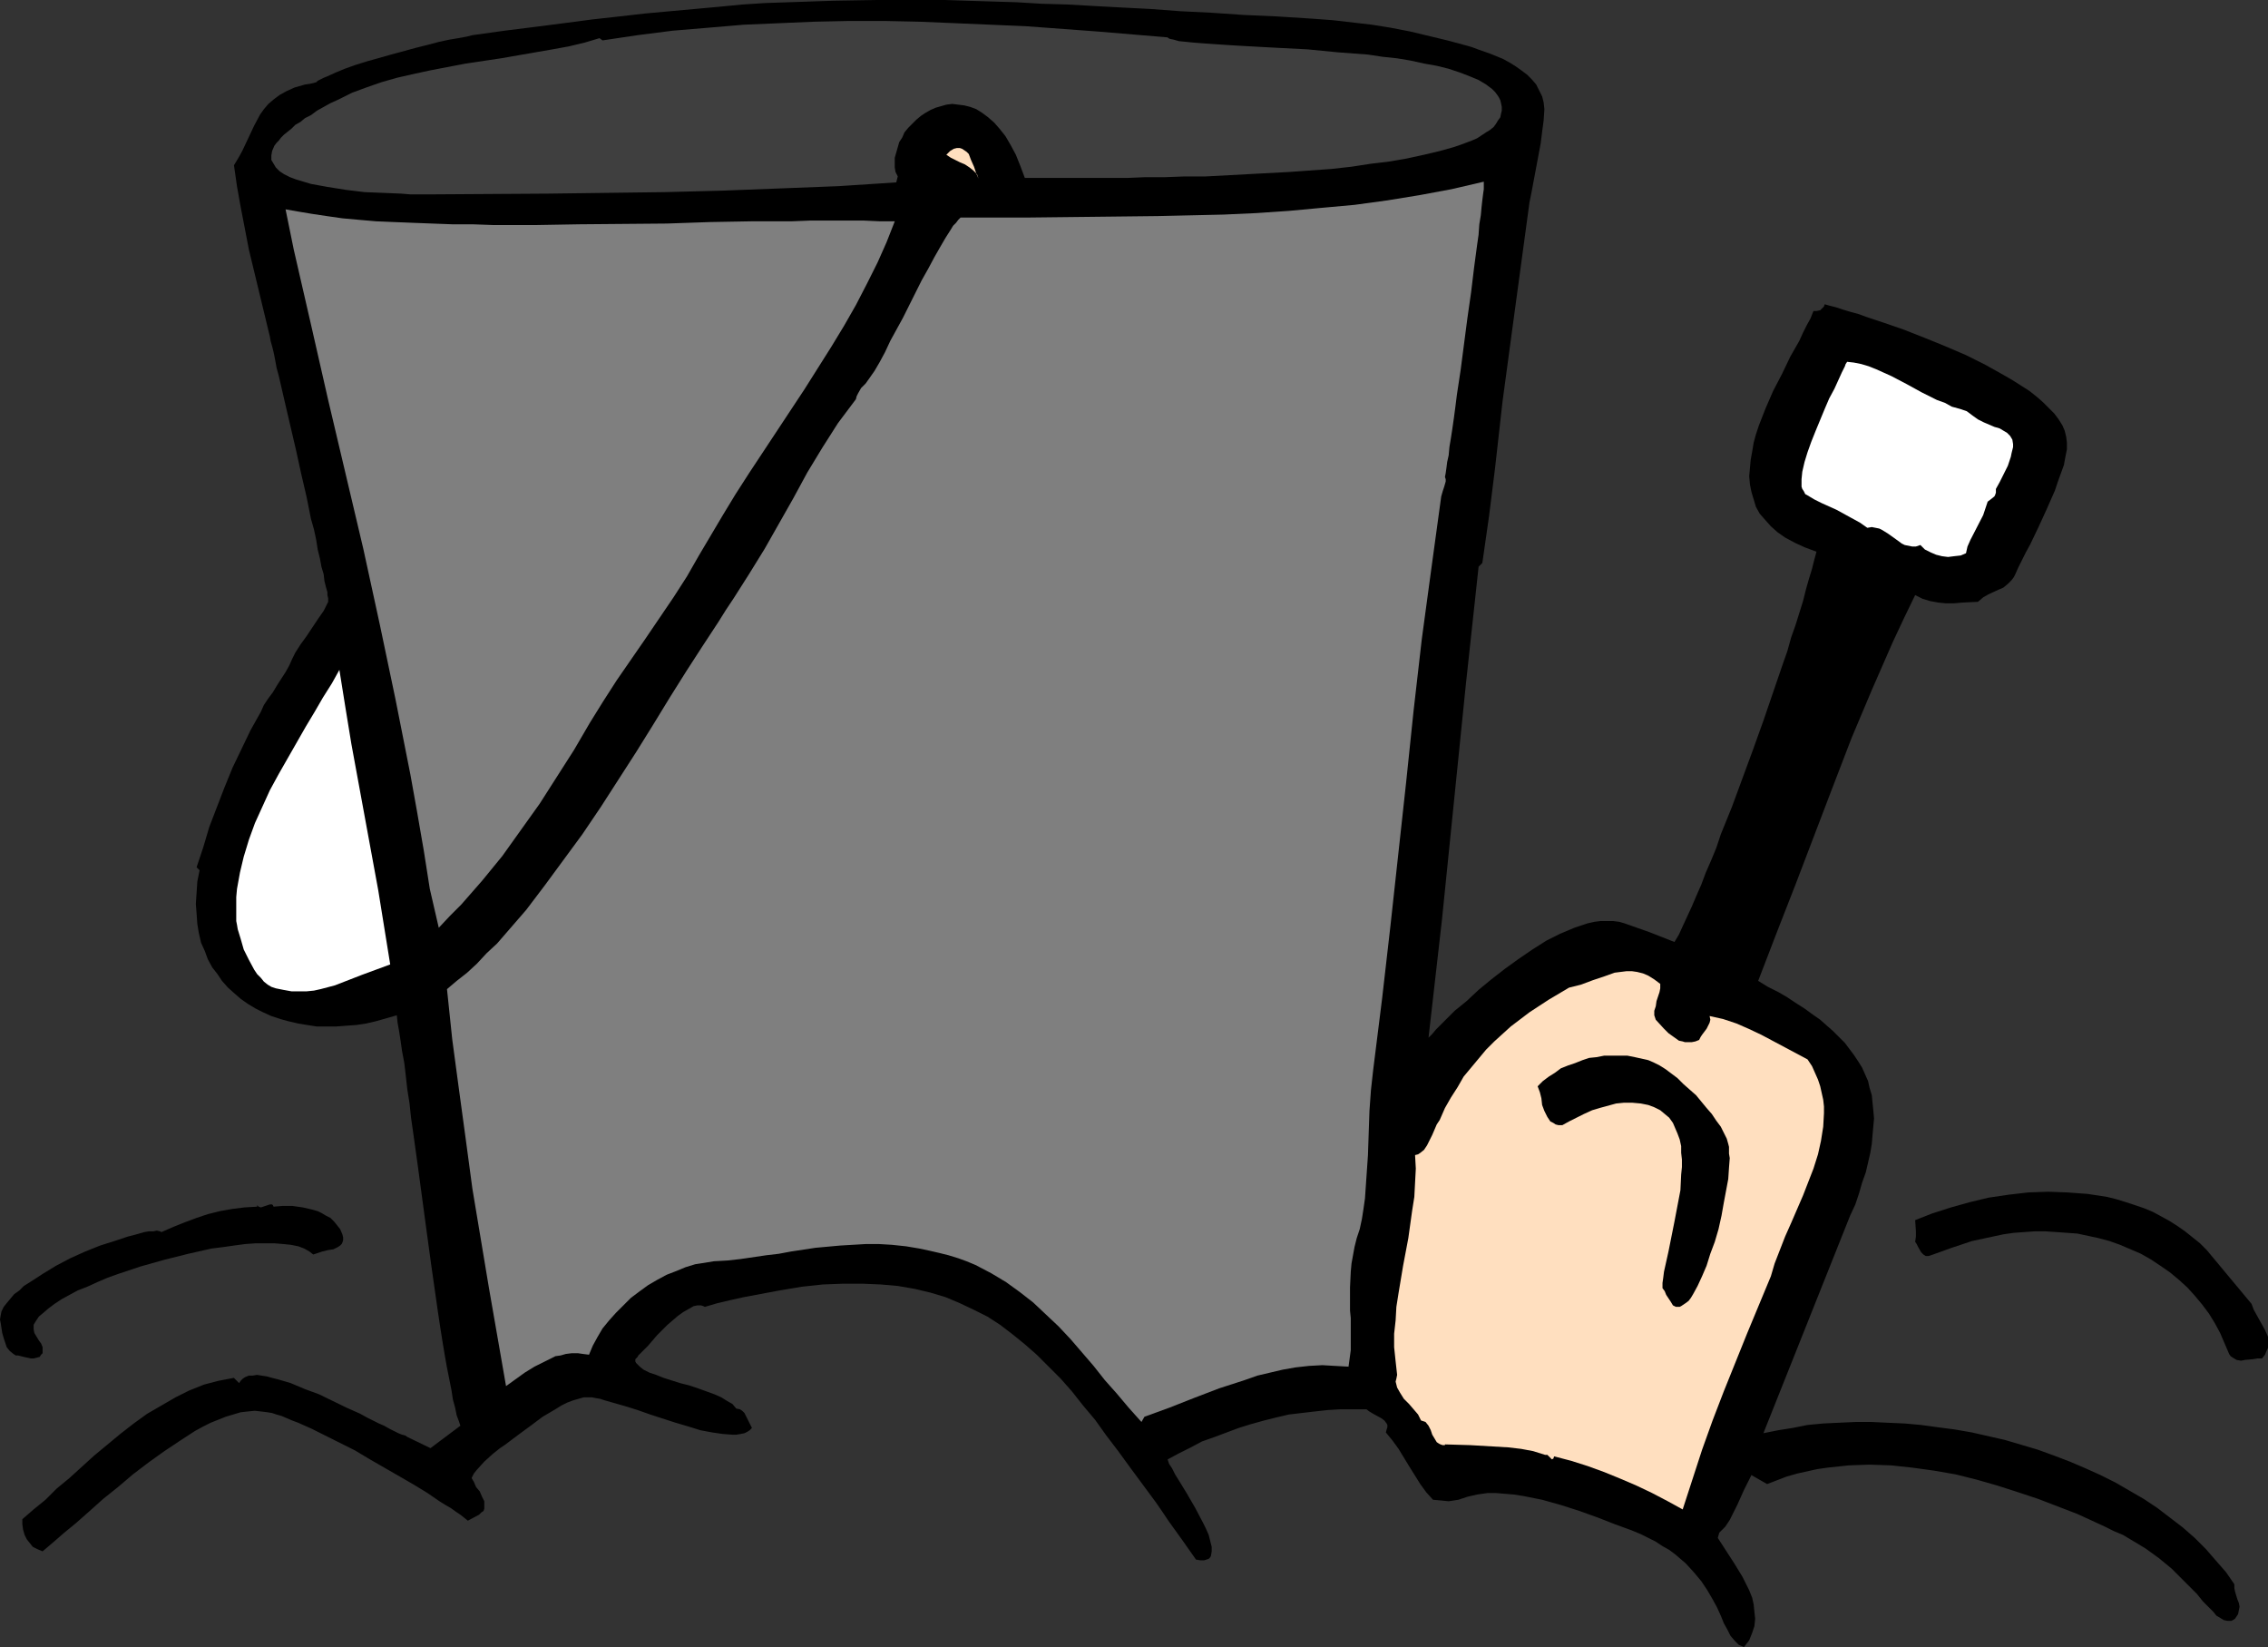 <?xml version="1.0" encoding="UTF-8" standalone="no"?>
<svg
   version="1.0"
   width="129.724mm"
   height="94.18mm"
   id="svg11"
   sodipodi:docname="Sand Pail &amp; Shovel 05.wmf"
   xmlns:inkscape="http://www.inkscape.org/namespaces/inkscape"
   xmlns:sodipodi="http://sodipodi.sourceforge.net/DTD/sodipodi-0.dtd"
   xmlns="http://www.w3.org/2000/svg"
   xmlns:svg="http://www.w3.org/2000/svg">
  <rect width="100%" height="100%" fill="#333333" stroke="none"/>
  <sodipodi:namedview
     id="namedview11"
     pagecolor="#ffffff"
     bordercolor="#000000"
     borderopacity="0.25"
     inkscape:showpageshadow="2"
     inkscape:pageopacity="0.0"
     inkscape:pagecheckerboard="0"
     inkscape:deskcolor="#d1d1d1"
     inkscape:document-units="mm" />
  <defs
     id="defs1">
    <pattern
       id="WMFhbasepattern"
       patternUnits="userSpaceOnUse"
       width="6"
       height="6"
       x="0"
       y="0" />
  </defs>
  <path
     style="fill:#000000;fill-opacity:1;fill-rule:evenodd;stroke:none"
     d="m 320.452,121.669 -0.808,0.808 -2.747,25.368 -5.171,50.897 -2.909,25.529 0.808,-0.808 0.808,-0.969 1.939,-1.939 2.101,-2.101 2.586,-2.101 2.586,-2.424 2.747,-2.262 2.909,-2.262 2.909,-2.101 3.07,-2.101 3.07,-1.939 2.909,-1.454 3.07,-1.293 1.454,-0.485 1.454,-0.485 1.454,-0.323 1.293,-0.162 h 1.454 1.293 l 1.293,0.162 1.131,0.323 5.494,1.939 5.333,2.101 0.97,-1.616 0.808,-1.777 0.97,-2.101 0.97,-2.101 0.97,-2.262 1.131,-2.585 0.97,-2.585 1.131,-2.585 1.131,-2.747 0.97,-2.908 2.424,-5.978 2.262,-6.14 2.262,-6.14 2.262,-6.302 2.101,-6.14 2.101,-6.14 0.97,-2.747 0.808,-2.908 0.97,-2.747 0.808,-2.585 0.808,-2.585 0.646,-2.585 0.646,-2.262 0.646,-2.101 0.485,-1.939 0.485,-1.777 -2.586,-0.969 -2.101,-0.969 -2.101,-1.131 -1.616,-1.131 -1.454,-1.293 -1.293,-1.454 -1.131,-1.293 -0.808,-1.454 -0.485,-1.616 -0.485,-1.616 -0.323,-1.616 -0.162,-1.777 0.162,-1.777 0.162,-1.777 0.323,-1.777 0.323,-1.939 0.485,-1.777 0.646,-1.939 1.454,-3.716 1.616,-3.716 1.939,-3.716 1.778,-3.716 1.939,-3.393 0.808,-1.777 0.808,-1.616 0.808,-1.454 0.646,-1.616 h 0.646 l 0.808,-0.162 0.485,-0.485 0.323,-0.323 0.162,-0.485 1.131,0.323 1.293,0.323 1.454,0.485 1.616,0.485 1.778,0.485 1.778,0.646 1.939,0.646 1.939,0.646 4.202,1.454 4.525,1.777 4.363,1.777 4.525,1.939 4.202,2.101 4.04,2.262 1.939,1.131 1.778,1.131 1.778,1.131 1.616,1.293 1.293,1.131 1.293,1.293 1.131,1.131 0.97,1.293 0.808,1.293 0.485,1.131 0.323,1.293 0.162,1.293 v 1.454 l -0.323,1.616 -0.323,1.777 -0.646,1.777 -0.646,1.777 -0.646,1.939 -1.778,4.039 -1.778,3.878 -1.778,3.716 -0.97,1.777 -0.808,1.616 -0.808,1.616 -0.646,1.454 -0.323,0.646 -0.485,0.646 -0.808,0.808 -0.97,0.808 -1.131,0.485 -2.101,0.969 -1.131,0.646 -1.131,0.969 -3.394,0.162 -1.778,0.162 h -1.778 l -1.616,-0.162 -1.778,-0.323 -1.616,-0.485 -1.616,-0.808 -2.424,5.009 -2.424,5.171 -4.525,10.341 -4.363,10.341 -4.04,10.503 -8.08,21.167 -4.04,10.341 -4.04,10.503 2.101,1.293 2.262,1.131 1.939,1.131 1.939,1.293 1.778,1.131 1.778,1.293 1.616,1.131 1.454,1.293 1.293,1.131 1.293,1.293 1.293,1.293 0.97,1.293 0.97,1.293 0.97,1.454 0.808,1.293 0.646,1.454 0.646,1.454 0.323,1.454 0.485,1.616 0.162,1.616 0.162,1.616 0.162,1.777 -0.162,1.777 -0.162,1.777 -0.162,1.939 -0.323,1.939 -0.485,2.101 -0.485,2.101 -0.808,2.262 -0.646,2.262 -0.808,2.424 -1.131,2.424 -18.746,47.019 3.232,-0.646 3.07,-0.485 3.232,-0.646 3.394,-0.323 3.394,-0.162 3.555,-0.162 h 3.555 l 3.394,0.162 3.717,0.162 3.555,0.323 3.555,0.485 3.717,0.485 3.717,0.646 3.555,0.808 3.555,0.808 7.11,2.101 3.555,1.293 3.394,1.293 3.394,1.454 3.232,1.454 3.232,1.616 3.07,1.777 3.07,1.777 2.909,1.939 2.747,2.101 2.747,2.101 2.586,2.262 2.424,2.424 2.101,2.424 2.262,2.585 1.778,2.585 v 0.808 l 0.162,0.808 0.485,1.616 0.323,0.808 0.162,0.808 -0.162,0.808 -0.162,0.808 -0.323,0.485 -0.323,0.485 -0.485,0.323 -0.323,0.162 h -0.323 -0.485 l -0.808,-0.162 -0.808,-0.485 -0.808,-0.485 -0.646,-0.808 -0.646,-0.646 -1.616,-1.616 -1.293,-1.616 -1.454,-1.454 -1.454,-1.454 -2.586,-2.585 -2.747,-2.262 -2.909,-2.101 -1.616,-0.969 -1.616,-0.969 -1.616,-0.969 -1.939,-0.808 -1.939,-0.969 -2.101,-0.969 -3.878,-1.777 -4.202,-1.616 -4.202,-1.616 -4.363,-1.454 -4.525,-1.454 -4.525,-1.293 -4.525,-1.131 -4.686,-0.808 -4.686,-0.646 -4.525,-0.485 -4.686,-0.162 -4.525,0.162 -4.525,0.485 -2.262,0.323 -4.363,0.969 -2.262,0.646 -2.101,0.808 -2.101,0.808 -3.394,-1.939 -0.808,1.616 -0.808,1.616 -1.454,3.232 -0.808,1.616 -0.808,1.616 -0.97,1.454 -1.293,1.293 v 0 l -0.323,1.131 1.778,2.747 1.778,2.747 1.778,2.908 1.454,2.908 0.646,1.616 0.323,1.454 0.162,1.616 0.162,1.454 -0.162,1.616 -0.485,1.454 -0.646,1.616 -1.131,1.454 -1.131,-0.485 -0.808,-0.808 -0.97,-1.131 -0.646,-1.293 -0.808,-1.454 -0.646,-1.616 -0.808,-1.777 -0.97,-1.777 -1.131,-1.939 -1.293,-1.939 -1.616,-1.939 -1.778,-1.939 -1.131,-0.969 -1.131,-0.969 -1.293,-0.969 -1.454,-0.808 -1.454,-0.969 -1.616,-0.808 -1.616,-0.808 -1.939,-0.808 -3.555,-1.293 -3.717,-1.454 -4.04,-1.454 -4.04,-1.293 -4.04,-1.131 -4.04,-0.808 -2.101,-0.323 -1.939,-0.162 -1.939,-0.162 h -1.778 l -1.131,0.162 -1.131,0.162 -2.101,0.485 -1.939,0.646 -2.101,0.323 -1.616,-0.162 -1.778,-0.162 -1.454,-1.616 -1.293,-1.777 -2.424,-3.878 -2.262,-3.716 -1.293,-1.777 -1.454,-1.777 0.162,-0.646 0.162,-0.485 v -0.485 l -0.162,-0.323 -0.485,-0.646 -0.646,-0.485 -1.778,-0.969 -0.808,-0.485 -0.646,-0.485 h -2.747 -2.909 l -2.747,0.162 -2.909,0.323 -2.747,0.323 -2.747,0.323 -2.747,0.646 -2.586,0.646 -2.909,0.808 -2.586,0.808 -2.586,0.969 -2.586,0.969 -2.747,0.969 -2.424,1.293 -2.586,1.293 -2.424,1.293 0.323,0.969 0.646,0.969 0.646,1.293 0.808,1.293 1.778,2.908 1.778,3.07 1.616,3.07 0.646,1.293 0.646,1.454 0.323,1.293 0.323,1.293 v 0.969 l -0.162,0.969 -0.162,0.323 -0.323,0.323 -0.485,0.162 -0.485,0.162 h -0.808 l -0.97,-0.162 -3.07,-4.363 -2.909,-4.039 -1.293,-1.939 -1.454,-2.101 -2.747,-3.716 -2.747,-3.716 -2.586,-3.555 -2.586,-3.393 -2.424,-3.393 -2.586,-3.07 -2.424,-3.07 -2.424,-2.747 -2.586,-2.585 -2.586,-2.585 -2.586,-2.262 -2.586,-2.101 -2.747,-2.101 -2.747,-1.777 -2.909,-1.454 -3.07,-1.454 -3.07,-1.293 -3.232,-0.969 -3.394,-0.808 -3.717,-0.646 -3.717,-0.323 -3.878,-0.162 h -4.202 l -4.363,0.162 -4.525,0.485 -4.848,0.808 -2.586,0.485 -2.586,0.485 -2.586,0.485 -2.909,0.646 -2.747,0.646 -2.747,0.808 -0.323,-0.162 -0.485,-0.162 h -0.808 l -0.808,0.162 -1.131,0.646 -1.131,0.646 -1.131,0.808 -2.262,1.939 -2.262,2.262 -0.97,1.131 -0.97,1.131 -0.97,0.969 -0.808,0.808 -0.323,0.323 -0.162,0.323 -0.323,0.323 -0.162,0.162 v 0.485 l 0.162,0.323 0.323,0.323 0.485,0.485 0.808,0.646 1.293,0.646 1.454,0.485 1.616,0.646 3.555,1.131 1.939,0.485 1.939,0.646 1.778,0.646 1.778,0.646 1.454,0.646 1.293,0.808 1.131,0.646 0.808,0.969 0.808,0.162 0.485,0.323 0.485,0.485 0.323,0.646 0.646,1.293 0.646,1.293 -0.485,0.485 -0.485,0.323 -0.646,0.323 -0.808,0.162 -0.97,0.162 h -0.808 l -2.101,-0.162 -2.262,-0.323 -2.586,-0.485 -2.586,-0.808 -2.747,-0.808 -5.494,-1.777 -2.747,-0.969 -2.586,-0.808 -2.262,-0.646 -2.262,-0.646 -0.97,-0.323 -0.97,-0.162 -0.808,-0.162 h -0.808 -0.97 l -1.131,0.323 -1.131,0.323 -1.293,0.485 -1.293,0.646 -1.293,0.808 -2.747,1.616 -2.586,1.939 -2.424,1.777 -1.293,0.969 -1.939,1.454 -0.97,0.646 -0.808,0.646 -0.808,0.646 -1.778,1.616 -1.616,1.777 -0.646,0.808 -0.485,0.969 0.485,0.808 0.485,1.131 0.808,0.969 0.485,1.131 0.485,0.969 v 0.646 0.485 0.485 l -0.162,0.485 -0.485,0.323 -0.485,0.485 -2.424,1.293 -0.808,-0.646 -0.808,-0.646 -0.97,-0.646 -1.131,-0.808 -1.131,-0.646 -1.293,-0.808 -2.586,-1.777 -2.909,-1.777 -3.07,-1.777 -6.464,-3.716 -3.232,-1.939 -3.232,-1.616 -3.232,-1.616 -2.909,-1.454 -2.909,-1.293 -1.293,-0.485 -1.131,-0.485 -1.131,-0.485 -1.131,-0.323 -0.97,-0.323 -0.97,-0.162 -1.293,-0.162 -1.454,-0.162 -1.616,0.162 -1.454,0.162 -1.616,0.485 -1.616,0.485 -1.616,0.646 -1.616,0.646 -1.616,0.808 -1.778,0.969 -3.232,2.101 -3.394,2.262 -3.394,2.424 -3.394,2.585 -3.232,2.747 -3.232,2.585 -3.07,2.747 -2.747,2.424 -2.747,2.262 -1.293,1.131 -1.131,0.969 -1.131,0.969 -0.97,0.808 -1.131,-0.485 -0.97,-0.485 -0.646,-0.808 -0.646,-0.808 -0.485,-0.969 -0.323,-1.131 -0.162,-1.131 v -1.131 l 2.424,-2.101 2.586,-2.101 2.424,-2.424 2.747,-2.262 5.333,-4.847 5.656,-4.686 2.909,-2.262 2.909,-2.101 3.07,-1.777 3.07,-1.777 2.909,-1.454 3.232,-1.293 3.07,-0.808 3.394,-0.646 1.131,1.131 0.323,-0.485 0.485,-0.485 0.485,-0.323 0.808,-0.323 h 0.808 l 0.97,-0.162 0.97,0.162 1.131,0.162 1.131,0.323 1.293,0.323 2.747,0.808 3.07,1.293 3.07,1.131 5.979,2.908 2.909,1.293 1.454,0.808 1.293,0.646 1.293,0.646 1.131,0.485 1.131,0.646 0.97,0.485 0.97,0.485 0.808,0.323 0.646,0.162 0.485,0.323 5.01,2.424 6.464,-4.847 -0.323,-0.969 -0.485,-1.293 -0.323,-1.616 -0.485,-1.777 -0.323,-2.101 -0.485,-2.424 -0.485,-2.424 -0.485,-2.747 -0.485,-2.908 -0.485,-3.07 -0.485,-3.232 -0.485,-3.393 -0.97,-6.786 -0.97,-7.109 -1.939,-14.38 -0.97,-6.948 -0.485,-3.393 -0.323,-3.07 -0.485,-3.07 -0.323,-2.908 -0.323,-2.747 -0.485,-2.585 -0.323,-2.262 -0.323,-2.101 -0.323,-1.777 -0.162,-1.616 -2.262,0.646 -2.262,0.646 -2.101,0.485 -2.101,0.323 -2.262,0.162 -2.101,0.162 H 70.619 68.518 l -2.101,-0.323 -1.939,-0.323 -2.101,-0.485 -1.778,-0.485 -1.939,-0.646 -1.778,-0.808 -1.616,-0.808 -1.616,-0.969 -1.616,-1.131 -1.293,-1.131 -1.454,-1.293 -1.293,-1.454 -0.97,-1.454 -1.131,-1.454 -0.97,-1.777 -0.646,-1.777 -0.808,-1.777 -0.485,-2.101 -0.323,-1.939 -0.162,-2.262 -0.162,-2.101 0.162,-2.424 0.162,-2.424 0.485,-2.424 -0.646,-0.646 1.454,-4.363 1.293,-4.363 1.616,-4.201 1.616,-4.201 1.778,-4.363 1.939,-4.039 1.939,-4.039 2.262,-4.039 0.646,-1.454 0.97,-1.454 0.97,-1.293 0.97,-1.616 1.778,-2.747 0.808,-1.454 0.646,-1.454 0.323,-0.646 0.323,-0.646 1.131,-1.777 1.293,-1.777 1.293,-1.939 1.293,-1.939 1.131,-1.616 0.323,-0.646 0.323,-0.646 0.323,-0.646 v -0.485 -0.323 l -0.162,-0.646 v -0.646 l -0.323,-1.131 -0.323,-1.293 -0.162,-1.454 -0.485,-1.616 -0.323,-1.777 -0.485,-1.939 -0.323,-2.101 -0.485,-2.262 -0.646,-2.262 -0.97,-4.847 -1.131,-4.847 -1.131,-5.171 -1.131,-4.847 -1.131,-4.847 -0.485,-2.101 -0.485,-2.101 -0.485,-2.101 -0.485,-1.777 -0.323,-1.777 -0.323,-1.616 -0.323,-1.293 -0.323,-1.131 -0.162,-0.969 -0.162,-0.646 -4.363,-18.097 -1.778,-9.21 -0.808,-4.524 -0.646,-4.524 0.97,-1.616 0.808,-1.454 1.293,-2.747 1.293,-2.747 1.293,-2.424 0.808,-1.131 0.97,-1.131 1.131,-0.969 1.293,-0.969 1.454,-0.808 1.778,-0.808 1.131,-0.323 1.131,-0.323 1.131,-0.162 1.293,-0.323 0.323,-0.323 0.646,-0.323 0.646,-0.323 0.808,-0.323 1.778,-0.808 1.939,-0.808 2.262,-0.808 2.586,-0.808 5.171,-1.454 5.333,-1.454 2.586,-0.646 2.424,-0.646 2.262,-0.485 1.939,-0.323 1.778,-0.323 0.646,-0.162 0.646,-0.162 6.949,-0.969 6.464,-0.808 6.302,-0.808 6.141,-0.808 5.818,-0.646 5.656,-0.646 5.333,-0.485 5.333,-0.485 5.333,-0.485 5.01,-0.485 5.01,-0.323 4.848,-0.162 L 180.022,0.162 189.557,0 h 9.696 5.01 l 5.01,0.162 5.171,0.162 5.333,0.162 5.333,0.323 5.656,0.162 5.656,0.323 5.979,0.323 6.302,0.323 6.464,0.485 6.626,0.323 7.11,0.485 7.272,0.323 7.595,0.485 4.363,0.323 4.202,0.485 4.202,0.485 4.04,0.646 4.202,0.808 4.04,0.969 4.04,0.969 4.202,1.131 1.131,0.323 1.293,0.485 2.747,0.969 2.747,1.131 1.454,0.808 1.293,0.808 1.131,0.808 1.293,0.969 0.97,0.969 0.97,1.131 0.646,1.293 0.646,1.293 0.323,1.293 0.162,1.454 -0.162,2.424 -0.323,2.424 -0.323,2.585 -0.485,2.585 -0.97,5.171 -0.485,2.585 -0.485,2.424 -3.878,28.599 -1.939,14.38 -1.616,14.38 -0.646,5.171 -0.646,5.171 z"
     id="path1" />
  <path
     style="fill:#3f3f3f;fill-opacity:1;fill-rule:evenodd;stroke:none"
     d="m 252.419,8.079 0.162,0.162 0.323,0.162 0.808,0.162 1.131,0.323 1.616,0.162 1.616,0.162 2.101,0.162 2.262,0.162 2.424,0.162 2.586,0.162 2.909,0.162 2.909,0.162 3.07,0.162 6.302,0.323 6.626,0.646 6.464,0.485 3.232,0.485 3.07,0.323 2.909,0.485 2.909,0.646 2.747,0.485 2.586,0.646 2.424,0.808 2.101,0.808 1.939,0.808 1.616,0.969 1.293,0.969 0.646,0.646 0.485,0.646 0.323,0.485 0.323,0.646 0.162,0.646 0.162,0.808 v 0.808 l -0.162,0.646 -0.162,0.808 -0.485,0.646 -0.485,0.808 -0.485,0.646 -0.808,0.646 -0.808,0.485 -0.97,0.646 -0.97,0.646 -1.131,0.485 -1.293,0.485 -1.293,0.485 -1.454,0.485 -2.909,0.808 -3.394,0.808 -3.717,0.808 -3.717,0.646 -4.04,0.485 -4.202,0.646 -4.363,0.485 -4.525,0.323 -4.525,0.323 -9.05,0.485 -9.05,0.485 h -4.525 l -4.363,0.162 h -4.202 l -3.878,0.162 h -3.878 -18.261 l -0.97,-2.585 -0.97,-2.424 -1.131,-2.101 -1.131,-1.939 -1.293,-1.616 -1.131,-1.293 -1.293,-1.131 -1.293,-0.969 -1.293,-0.808 -1.293,-0.485 -1.293,-0.323 -1.293,-0.162 -1.293,-0.162 -1.293,0.162 -1.131,0.323 -1.131,0.323 -1.131,0.485 -1.131,0.646 -0.97,0.646 -0.97,0.808 -0.97,0.969 -0.808,0.808 -0.808,0.969 -0.485,1.131 -0.646,0.969 -0.323,1.131 -0.323,1.131 -0.323,1.131 v 1.131 0.969 l 0.162,0.969 0.485,0.969 -0.323,1.293 -12.443,0.808 -12.443,0.485 -12.605,0.485 -12.605,0.323 -12.605,0.162 -12.443,0.162 -25.048,0.162 H 90.496 88.718 L 86.779,41.849 82.901,41.687 78.861,41.526 74.821,41.041 70.781,40.395 69.003,40.071 67.226,39.748 65.61,39.264 63.994,38.779 62.701,38.294 61.408,37.648 60.438,37.001 59.63,36.194 59.146,35.386 58.661,34.578 v -0.969 l 0.162,-0.969 0.485,-1.131 0.485,-0.646 0.485,-0.485 0.485,-0.646 0.646,-0.646 0.808,-0.646 0.808,-0.646 0.808,-0.808 1.131,-0.646 0.97,-0.808 1.293,-0.646 1.293,-0.969 1.454,-0.808 1.454,-0.808 1.778,-0.808 2.909,-1.454 3.07,-1.131 3.232,-1.131 3.394,-0.969 3.555,-0.808 3.717,-0.808 7.595,-1.454 7.595,-1.131 7.434,-1.293 3.717,-0.646 3.555,-0.646 3.394,-0.808 3.232,-0.969 0.646,0.485 7.595,-1.131 7.595,-0.969 7.757,-0.646 7.595,-0.646 7.595,-0.323 7.595,-0.323 7.595,-0.162 h 7.595 l 7.595,0.162 7.757,0.323 15.19,0.646 15.352,1.131 z"
     id="path2" />
  <path
     style="fill:#ffdfbf;fill-opacity:1;fill-rule:evenodd;stroke:none"
     d="m 211.534,38.617 -0.323,-0.969 -0.808,-0.808 -0.808,-0.646 -0.97,-0.646 -1.131,-0.485 -0.97,-0.485 -0.97,-0.485 -0.97,-0.646 0.808,-0.808 0.808,-0.485 0.646,-0.162 h 0.646 l 0.485,0.162 0.485,0.323 0.485,0.323 0.485,0.485 0.485,1.293 0.646,1.454 0.485,1.454 z"
     id="path3" />
  <path
     style="fill:#7f7f7f;fill-opacity:1;fill-rule:evenodd;stroke:none"
     d="m 312.372,103.087 0.162,0.485 v 0.485 l -0.323,1.131 -0.323,0.969 -0.323,1.131 -2.101,15.35 -2.101,15.512 -1.778,15.512 -1.616,15.512 -3.394,31.023 -1.778,15.512 -1.939,15.512 -0.485,4.363 -0.323,4.524 -0.162,4.686 -0.162,4.847 -0.323,4.686 -0.323,4.686 -0.323,2.262 -0.323,2.101 -0.485,2.262 -0.646,1.939 -0.485,1.939 -0.323,1.777 -0.323,1.777 -0.162,1.777 -0.162,3.393 v 5.009 l 0.162,1.616 v 3.555 3.393 l -0.485,3.555 -2.909,-0.162 -2.747,-0.162 -2.909,0.162 -2.909,0.323 -2.747,0.485 -2.747,0.646 -2.747,0.646 -2.747,0.969 -5.494,1.777 -5.494,2.101 -5.333,2.101 -5.333,1.939 -0.646,1.131 -2.747,-3.07 -2.586,-3.07 -2.586,-2.908 -2.424,-3.07 -5.01,-5.817 -2.586,-2.747 -2.747,-2.585 -2.747,-2.585 -2.909,-2.262 -2.909,-2.101 -3.232,-1.939 -3.394,-1.777 -1.939,-0.808 -1.778,-0.646 -2.101,-0.646 -1.939,-0.485 -2.101,-0.485 -2.262,-0.485 -2.909,-0.485 -3.07,-0.323 -2.747,-0.162 h -2.909 l -2.747,0.162 -2.747,0.162 -5.333,0.485 -5.333,0.808 -2.586,0.485 -2.747,0.323 -5.494,0.808 -2.909,0.323 -2.909,0.162 -1.939,0.323 -2.101,0.323 -2.101,0.646 -1.939,0.808 -2.101,0.808 -2.101,1.131 -1.939,1.131 -1.778,1.293 -1.939,1.454 -1.616,1.616 -1.616,1.616 -1.454,1.616 -1.454,1.777 -1.131,1.939 -0.97,1.777 -0.808,1.939 -1.293,-0.162 -1.131,-0.162 h -1.293 l -1.293,0.162 -1.131,0.323 -1.131,0.162 -2.262,1.131 -2.262,1.131 -2.101,1.293 -4.04,2.908 -3.717,-21.328 -1.778,-10.664 -1.778,-10.664 -1.454,-10.826 -1.454,-10.664 -1.454,-10.826 -1.131,-10.826 2.101,-1.777 2.262,-1.777 2.101,-1.939 2.101,-2.262 2.262,-2.101 2.101,-2.424 4.202,-4.847 4.04,-5.332 4.04,-5.494 4.04,-5.494 4.04,-5.978 7.595,-11.795 3.717,-5.978 3.555,-5.817 3.555,-5.655 3.555,-5.494 3.394,-5.171 1.616,-2.585 1.616,-2.424 3.394,-5.332 3.394,-5.494 6.141,-10.826 3.07,-5.655 3.232,-5.332 3.394,-5.332 1.939,-2.585 1.939,-2.585 0.162,-0.646 0.323,-0.646 0.646,-1.131 0.97,-0.969 0.808,-1.131 1.131,-1.616 1.131,-1.939 1.131,-2.101 1.131,-2.424 2.747,-5.009 2.747,-5.494 1.293,-2.585 1.454,-2.585 1.293,-2.424 1.293,-2.262 1.131,-1.939 1.131,-1.777 0.485,-0.808 0.646,-0.646 0.485,-0.646 0.485,-0.485 h 14.059 l 14.382,-0.162 14.221,-0.162 14.221,-0.323 7.11,-0.323 7.11,-0.485 6.949,-0.646 7.11,-0.646 7.11,-0.969 6.949,-1.131 6.949,-1.293 6.949,-1.616 v 0.646 0.969 l -0.162,1.131 -0.162,1.293 -0.162,1.454 -0.162,1.777 -0.323,1.939 -0.162,2.262 -0.323,2.262 -0.323,2.424 -0.323,2.424 -0.646,5.332 -0.808,5.655 -1.454,11.149 -0.808,5.332 -0.323,2.585 -0.323,2.424 -0.323,2.262 -0.323,2.101 -0.323,1.939 -0.162,1.777 -0.323,1.454 -0.162,1.293 -0.162,1.131 z"
     id="path4" />
  <path
     style="fill:#7f7f7f;fill-opacity:1;fill-rule:evenodd;stroke:none"
     d="m 193.435,47.827 -1.778,4.524 -1.939,4.363 -2.262,4.524 -2.424,4.686 -2.586,4.524 -2.747,4.524 -5.818,9.21 -5.979,9.048 -5.979,9.048 -2.909,4.524 -2.747,4.524 -2.586,4.363 -2.586,4.363 -2.586,4.524 -2.909,4.524 -6.141,9.048 -6.141,8.887 -2.909,4.524 -2.909,4.686 -3.394,5.817 -3.717,5.817 -3.717,5.817 -4.04,5.655 -4.04,5.655 -4.363,5.332 -4.525,5.171 -2.424,2.424 -2.424,2.585 -0.97,-4.201 -0.97,-4.201 -1.293,-8.241 -1.454,-8.402 L 88.718,167.395 85.486,151.076 82.093,134.918 78.538,118.599 70.942,86.444 67.226,70.125 63.509,53.967 61.731,45.242 l 2.747,0.485 2.909,0.485 3.232,0.485 3.394,0.485 3.555,0.323 3.717,0.323 3.878,0.162 4.04,0.162 4.202,0.162 4.363,0.162 h 4.363 l 4.525,0.162 h 9.211 l 9.373,-0.162 18.907,-0.162 9.373,-0.323 9.05,-0.162 h 4.363 4.202 l 4.04,-0.162 h 11.474 l 3.555,0.162 z"
     id="path5" />
  <path
     style="fill:#ffffff;fill-opacity:1;fill-rule:evenodd;stroke:none"
     d="m 425.169,88.868 1.293,0.969 1.131,0.808 1.293,0.646 2.262,0.969 1.131,0.323 0.808,0.485 0.808,0.485 0.646,0.646 0.485,0.808 0.162,0.969 v 0.646 l -0.162,0.646 -0.162,0.646 -0.162,0.808 -0.323,0.969 -0.323,0.969 -0.485,0.969 -0.646,1.293 -0.646,1.293 -0.808,1.454 v 0.323 0.485 l -0.162,0.485 -0.162,0.323 -0.808,0.646 -0.646,0.485 -0.485,1.454 -0.485,1.454 -2.747,5.332 -0.646,1.454 -0.323,1.454 -1.131,0.485 -1.454,0.162 -1.293,0.162 -1.293,-0.162 -1.293,-0.323 -1.131,-0.485 -1.293,-0.646 -0.97,-0.969 -0.97,0.323 h -0.808 l -0.808,-0.162 -0.808,-0.162 -0.646,-0.323 -0.646,-0.485 -1.131,-0.808 -1.131,-0.808 -1.293,-0.808 -0.646,-0.323 -0.808,-0.162 -0.808,-0.162 -0.97,0.162 -1.616,-1.131 -1.778,-0.969 -3.232,-1.777 -3.232,-1.454 -1.616,-0.808 -1.616,-0.969 -0.323,-0.162 -0.323,-0.646 -0.323,-0.485 -0.162,-0.485 v -0.808 -0.808 l 0.162,-1.616 0.485,-2.101 0.646,-2.101 0.808,-2.262 0.97,-2.424 1.939,-4.686 0.97,-2.262 1.131,-2.101 0.808,-1.777 0.808,-1.777 0.646,-1.293 0.162,-0.485 0.323,-0.485 1.454,0.162 1.616,0.323 1.616,0.485 1.616,0.646 3.232,1.454 3.394,1.777 3.232,1.777 3.232,1.616 1.778,0.646 1.454,0.808 1.778,0.485 z"
     id="path6" />
  <path
     style="fill:#ffffff;fill-opacity:1;fill-rule:evenodd;stroke:none"
     d="m 84.355,208.436 -3.07,1.131 -3.07,1.131 -2.909,1.131 -2.909,1.131 -3.07,0.808 -1.454,0.323 -1.616,0.162 h -1.616 -1.616 l -1.778,-0.323 -1.616,-0.323 -0.97,-0.323 -0.808,-0.485 -0.808,-0.646 -0.646,-0.808 -0.808,-0.808 -0.646,-0.969 -1.131,-2.101 -1.131,-2.262 -0.646,-2.262 -0.646,-2.101 -0.162,-0.969 -0.162,-0.808 v -1.777 -1.616 -1.777 l 0.162,-1.777 0.646,-3.555 0.808,-3.393 1.131,-3.716 1.293,-3.555 1.616,-3.555 1.616,-3.555 1.939,-3.555 1.939,-3.393 3.878,-6.786 1.939,-3.232 1.778,-3.07 1.939,-3.07 1.616,-2.908 1.293,8.079 1.293,7.917 2.909,15.835 2.909,15.835 z"
     id="path7" />
  <path
     style="fill:#ffdfbf;fill-opacity:1;fill-rule:evenodd;stroke:none"
     d="m 358.913,212.637 v 0.969 l -0.162,0.808 -0.646,1.939 -0.162,1.131 -0.323,0.969 v 0.969 l 0.323,0.969 1.778,1.939 0.97,0.969 1.131,0.808 1.131,0.808 0.808,0.162 0.485,0.162 h 0.808 0.646 l 0.808,-0.162 0.808,-0.323 0.323,-0.646 0.323,-0.485 0.485,-0.646 0.485,-0.646 0.323,-0.646 0.323,-0.646 0.162,-0.646 -0.162,-0.808 2.909,0.646 2.909,0.969 2.586,1.131 2.747,1.293 5.171,2.747 2.424,1.293 2.424,1.293 0.97,1.454 0.646,1.454 0.646,1.454 0.485,1.454 0.323,1.454 0.323,1.454 0.162,1.454 v 1.454 l -0.162,2.908 -0.485,3.07 -0.646,2.908 -0.97,3.07 -1.131,2.908 -1.131,2.908 -2.586,5.978 -1.293,2.908 -1.131,2.908 -1.131,2.908 -0.808,2.747 -5.171,12.442 -5.01,12.442 -2.424,6.302 -2.262,6.302 -2.101,6.463 -2.101,6.463 -3.232,-1.777 -3.394,-1.777 -3.394,-1.616 -3.394,-1.454 -3.555,-1.454 -3.555,-1.293 -3.555,-1.131 -3.717,-0.969 -0.162,0.485 -0.323,0.162 -0.162,-0.162 -0.162,-0.162 -0.485,-0.485 -0.162,-0.162 h -0.485 l -2.586,-0.808 -2.586,-0.485 -2.747,-0.323 -2.747,-0.162 -5.494,-0.323 -5.494,-0.162 v 0.162 h -0.485 l -0.485,-0.162 -0.323,-0.162 -0.485,-0.323 -0.485,-0.808 -0.485,-0.808 -0.323,-0.969 -0.485,-0.969 -0.646,-0.808 -0.485,-0.162 -0.485,-0.162 -0.646,-1.293 -0.97,-1.131 -0.97,-1.131 -1.131,-1.131 -0.808,-1.293 -0.646,-1.131 -0.162,-0.646 -0.162,-0.646 0.162,-0.646 0.162,-0.808 -0.323,-2.908 -0.323,-3.07 v -2.908 l 0.323,-2.908 0.162,-2.908 0.485,-3.07 0.97,-5.817 1.131,-5.978 0.808,-5.817 0.485,-3.07 0.162,-3.07 0.162,-3.07 -0.162,-2.908 0.646,-0.162 0.485,-0.323 0.808,-0.646 0.646,-0.969 1.131,-2.262 0.485,-1.131 0.485,-1.131 0.646,-0.969 1.131,-2.585 1.293,-2.262 1.454,-2.262 1.293,-2.262 1.616,-1.939 1.616,-1.939 1.616,-1.939 1.778,-1.777 1.778,-1.616 1.778,-1.616 4.04,-3.07 4.202,-2.747 4.363,-2.585 2.586,-0.646 2.586,-0.969 2.424,-0.808 2.262,-0.808 1.293,-0.162 1.293,-0.162 h 1.131 l 1.131,0.162 1.293,0.323 1.131,0.485 1.293,0.808 z"
     id="path8" />
  <path
     style="fill:#000000;fill-opacity:1;fill-rule:evenodd;stroke:none"
     d="m 359.398,278.4 v -1.131 l 0.162,-1.131 0.162,-1.293 0.323,-1.454 0.646,-2.908 0.646,-3.232 0.646,-3.232 0.646,-3.393 0.646,-3.393 0.162,-3.393 0.162,-1.616 v -1.616 l -0.162,-1.454 v -1.454 l -0.323,-1.454 -0.485,-1.293 -0.485,-1.131 -0.485,-1.131 -0.808,-1.131 -0.97,-0.808 -0.97,-0.808 -1.293,-0.646 -1.293,-0.485 -1.616,-0.323 -1.778,-0.162 h -1.939 l -1.616,0.162 -1.778,0.485 -1.778,0.485 -1.616,0.485 -1.778,0.808 -1.616,0.808 -1.616,0.808 -1.454,0.808 h -0.808 l -0.646,-0.162 -0.485,-0.323 -0.646,-0.323 -0.323,-0.485 -0.323,-0.485 -0.646,-1.293 -0.485,-1.293 -0.162,-1.454 -0.323,-1.293 -0.485,-1.293 1.131,-1.131 1.293,-0.969 1.293,-0.808 1.293,-0.969 1.616,-0.646 1.454,-0.485 1.616,-0.646 1.454,-0.485 1.616,-0.162 1.616,-0.323 h 1.778 1.616 1.616 l 1.616,0.323 1.454,0.323 1.454,0.323 1.131,0.485 1.293,0.646 1.293,0.808 1.293,0.969 1.293,0.969 1.293,1.293 2.747,2.424 2.262,2.747 1.131,1.293 0.97,1.454 0.97,1.293 0.646,1.293 0.646,1.293 0.323,1.131 0.162,0.646 v 0.646 0.808 l 0.162,0.969 -0.162,2.101 -0.162,2.424 -0.485,2.585 -0.485,2.585 -0.485,2.747 -0.646,2.908 -0.808,2.747 -0.97,2.585 -0.808,2.585 -0.97,2.262 -0.97,2.101 -0.97,1.777 -0.485,0.808 -0.485,0.646 -0.646,0.485 -0.485,0.323 -0.485,0.323 -0.323,0.162 h -0.485 -0.323 l -0.646,-0.323 -0.485,-0.808 -0.97,-1.454 -0.323,-0.808 z"
     id="path9" />
  <path
     style="fill:#000000;fill-opacity:1;fill-rule:evenodd;stroke:none"
     d="m 486.739,281.793 0.485,1.293 0.808,1.454 0.808,1.454 0.808,1.454 0.646,1.454 v 0.808 0.808 0.808 l -0.323,0.646 -0.323,0.808 -0.646,0.808 h -0.97 l -0.97,0.162 -1.778,0.162 -0.808,0.162 -0.97,-0.162 -0.808,-0.485 -0.485,-0.323 -0.323,-0.485 -0.97,-2.262 -0.97,-2.262 -1.131,-2.101 -1.293,-2.101 -1.454,-1.939 -1.616,-1.939 -1.616,-1.777 -1.778,-1.616 -1.939,-1.616 -2.101,-1.454 -1.939,-1.293 -2.262,-1.293 -2.262,-0.969 -2.262,-0.969 -2.262,-0.808 -2.424,-0.646 -2.262,-0.485 -2.262,-0.485 -2.262,-0.162 -2.262,-0.162 -2.424,-0.162 h -2.262 l -2.262,0.162 -2.262,0.162 -2.262,0.323 -2.262,0.485 -4.525,0.969 -4.363,1.454 -4.04,1.454 -0.485,0.162 -0.485,0.162 h -0.646 l -0.485,-0.323 -0.485,-0.485 -0.646,-1.131 -0.323,-0.646 -0.323,-0.485 0.162,-1.131 v -1.131 l -0.162,-2.424 3.717,-1.454 4.04,-1.293 4.04,-1.131 4.04,-0.969 4.363,-0.646 4.202,-0.485 4.363,-0.162 4.202,0.162 4.363,0.323 4.202,0.646 1.939,0.485 2.101,0.646 1.939,0.646 1.939,0.646 1.939,0.808 1.778,0.969 1.778,0.969 1.778,1.131 1.616,1.131 1.616,1.293 1.616,1.293 1.454,1.454 z"
     id="path10" />
  <path
     style="fill:#000000;fill-opacity:1;fill-rule:evenodd;stroke:none"
     d="m 67.71,271.129 -0.808,-0.646 -1.131,-0.646 -1.293,-0.485 -1.616,-0.323 -1.616,-0.162 -1.939,-0.162 h -1.939 -2.101 l -2.262,0.162 -2.424,0.323 -2.262,0.323 -2.586,0.323 -5.01,1.131 -5.171,1.293 -5.171,1.454 -4.848,1.616 -2.262,0.808 -2.262,0.969 -2.101,0.969 -2.101,0.808 -1.778,0.969 -1.778,0.969 -1.454,0.969 -1.293,0.969 -1.131,0.969 -0.97,0.808 -0.646,0.969 -0.485,0.808 v 0.485 0.485 l 0.162,0.808 0.97,1.616 0.485,0.646 0.323,0.808 v 0.808 0.485 l -0.323,0.323 -0.323,0.485 -0.646,0.162 -0.646,0.162 H 6.626 L 5.171,293.265 4.525,293.103 3.878,292.942 H 3.394 L 2.909,292.618 2.101,291.972 1.454,291.164 1.131,290.195 0.808,289.225 0.485,288.094 0.162,285.994 0,285.186 l 0.162,-0.969 0.162,-0.808 0.485,-0.969 0.646,-0.808 0.808,-0.969 0.808,-0.969 1.131,-0.808 0.97,-0.969 1.293,-0.808 2.747,-1.777 2.909,-1.777 3.07,-1.616 3.232,-1.454 3.232,-1.293 3.07,-0.969 2.909,-0.969 1.293,-0.323 1.131,-0.323 1.131,-0.323 0.97,-0.162 h 0.97 l 0.808,-0.162 0.646,0.162 0.323,0.162 2.586,-1.131 2.424,-0.969 2.586,-0.969 2.424,-0.808 2.586,-0.646 2.747,-0.485 2.586,-0.323 2.747,-0.162 v -0.323 l 0.162,0.162 0.162,0.162 0.485,0.162 0.485,-0.162 0.485,-0.162 0.485,-0.162 0.485,-0.162 h 0.485 l 0.162,0.162 0.162,0.323 1.939,-0.162 h 2.101 l 2.262,0.323 2.101,0.485 1.131,0.323 0.97,0.485 0.808,0.485 0.97,0.485 0.808,0.808 0.646,0.808 0.646,0.808 0.485,1.131 0.162,0.646 v 0.646 l -0.162,0.485 -0.162,0.323 -0.323,0.323 -0.485,0.323 -0.97,0.485 -1.131,0.162 -1.293,0.323 -0.97,0.323 -0.485,0.162 z"
     id="path11" />
</svg>
